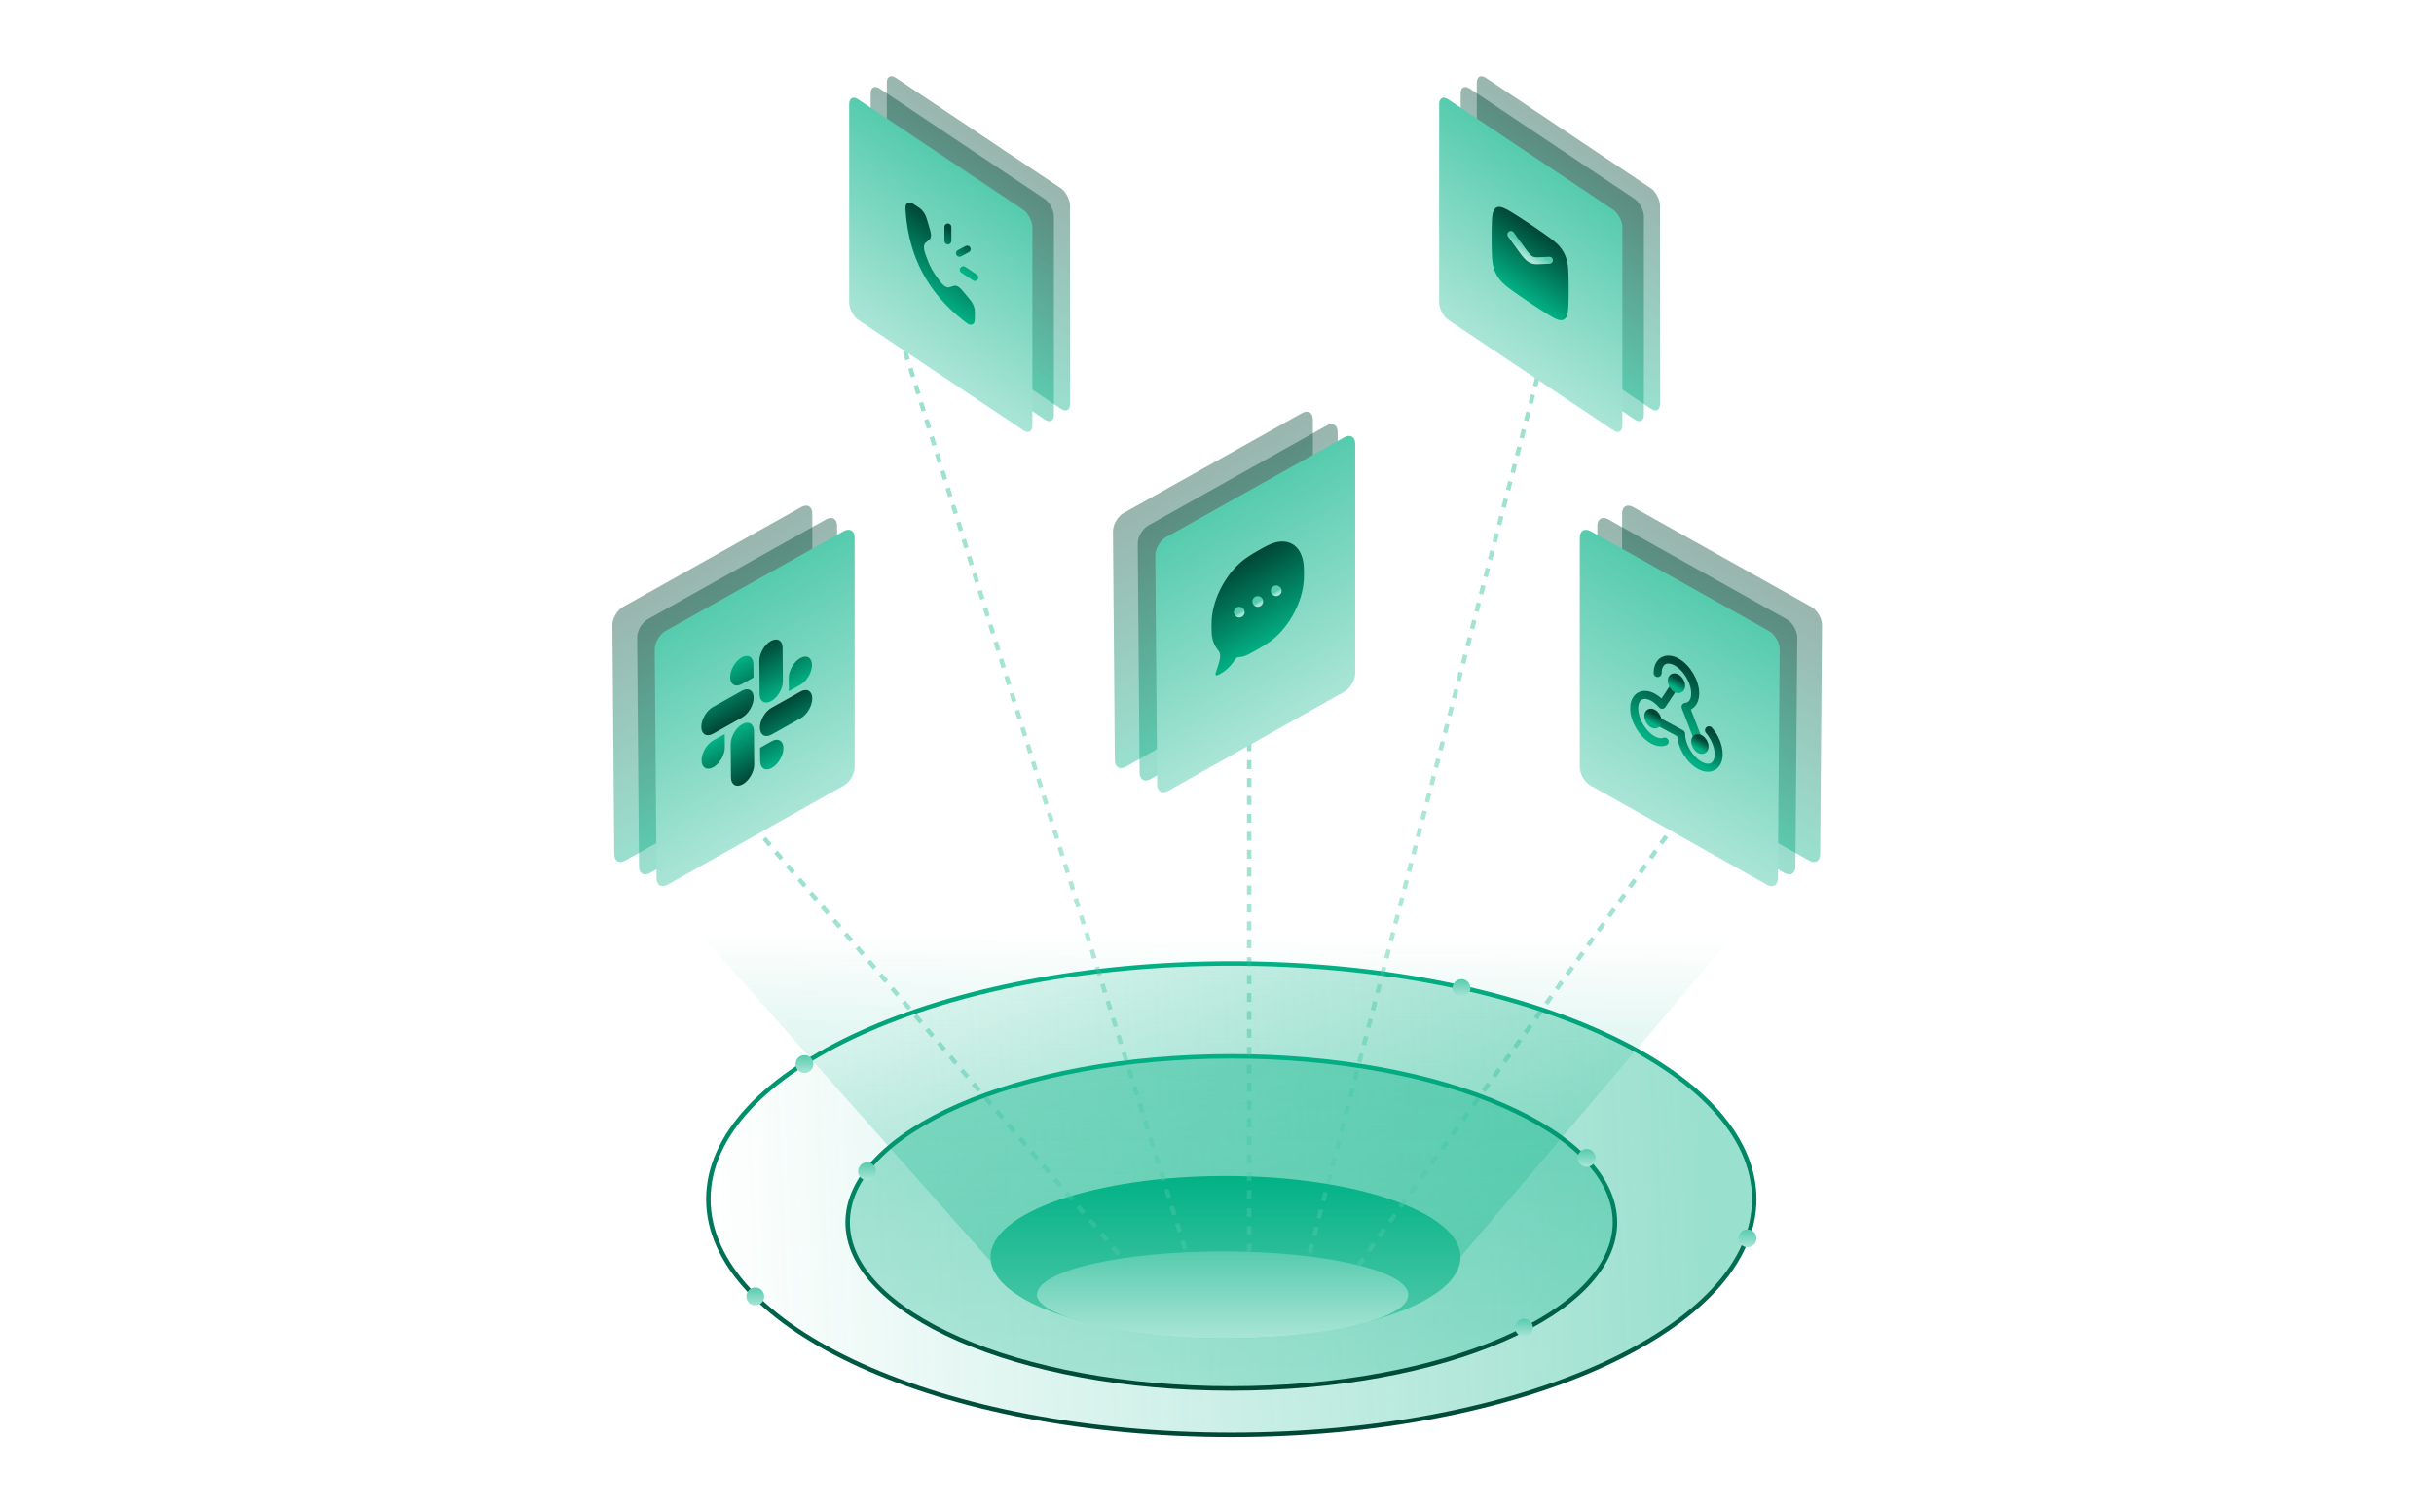 <svg width="644" height="400" viewBox="0 0 644 400" fill="none" xmlns="http://www.w3.org/2000/svg">
<path d="M386.097 332.972C383.732 306.955 268.431 301.634 261.927 333.563L164.956 224.176H478.337L386.097 332.972Z" fill="url(#paint0_linear_45_2043)" fill-opacity="0.4"/>
<path d="M325.786 254.922C364.092 254.922 398.744 261.958 423.796 273.308C448.902 284.682 464.146 300.274 464.146 317.281C464.146 334.289 448.902 349.882 423.796 361.256C398.744 372.606 364.092 379.641 325.786 379.641C287.48 379.641 252.829 372.605 227.776 361.256C202.67 349.882 187.425 334.289 187.425 317.281C187.425 300.274 202.67 284.682 227.776 273.308C252.829 261.958 287.48 254.922 325.786 254.922Z" fill="url(#paint1_linear_45_2043)" fill-opacity="0.4" stroke="url(#paint2_linear_45_2043)" stroke-width="1.183"/>
<path d="M325.786 279.488C353.919 279.488 379.36 284.462 397.746 292.48C406.94 296.489 414.344 301.249 419.44 306.503C424.533 311.755 427.297 317.472 427.297 323.423C427.297 329.375 424.533 335.092 419.44 340.343C414.344 345.598 406.94 350.356 397.746 354.366C379.36 362.384 353.919 367.358 325.786 367.358C297.652 367.358 272.211 362.384 253.825 354.366C244.631 350.356 237.227 345.598 232.131 340.343C227.038 335.092 224.274 329.375 224.274 323.423C224.274 317.472 227.038 311.755 232.131 306.503C237.227 301.249 244.631 296.489 253.825 292.48C272.211 284.462 297.652 279.488 325.786 279.488Z" fill="url(#paint3_linear_45_2043)" fill-opacity="0.4" stroke="url(#paint4_linear_45_2043)" stroke-width="1.183"/>
<ellipse cx="324.25" cy="332.635" rx="62.183" ry="21.495" fill="url(#paint5_linear_45_2043)"/>
<path d="M372.615 342.615C372.615 348.975 350.618 354.131 323.483 354.131C296.348 354.131 274.351 347.989 274.351 342.615C274.351 336.256 296.348 331.1 323.483 331.1C350.618 331.1 372.615 336.256 372.615 342.615Z" fill="url(#paint6_linear_45_2043)"/>
<path d="M162.027 165.44C162.012 163.631 163.28 161.448 164.858 160.564L212.037 134.142C213.626 133.252 214.923 134.019 214.923 135.848L214.923 196.584C214.923 198.386 213.664 200.544 212.098 201.425L165.416 227.705C163.835 228.595 162.539 227.846 162.524 226.034L162.027 165.44Z" fill="url(#paint7_linear_45_2043)" fill-opacity="0.4"/>
<path d="M168.579 168.716C168.564 166.907 169.831 164.724 171.41 163.84L218.589 137.418C220.178 136.528 221.474 137.295 221.474 139.124L221.474 199.86C221.474 201.662 220.215 203.82 218.65 204.701L171.968 230.98C170.387 231.871 169.091 231.122 169.076 229.309L168.579 168.716Z" fill="url(#paint8_linear_45_2043)" fill-opacity="0.4"/>
<path d="M173.229 171.839C173.214 170.029 174.481 167.846 176.06 166.962L223.239 140.54C224.828 139.651 226.124 140.417 226.124 142.246L226.124 202.982C226.124 204.784 224.865 206.942 223.3 207.824L176.618 234.103C175.037 234.993 173.74 234.244 173.726 232.432L173.229 171.839Z" fill="url(#paint9_linear_45_2043)"/>
<g clip-path="url(#clip0_45_2043)">
<path d="M191.778 197.741C191.794 199.682 190.425 202.042 188.731 202.991C187.036 203.94 185.64 203.129 185.624 201.187C185.608 199.245 186.979 196.884 188.673 195.935L191.749 194.213L191.778 197.741ZM193.329 196.872C193.313 194.93 194.683 192.569 196.378 191.621C198.072 190.672 199.469 191.482 199.485 193.424L199.557 202.255C199.573 204.197 198.202 206.558 196.508 207.507C194.814 208.455 193.417 207.644 193.401 205.703L193.329 196.872Z" fill="url(#paint10_linear_45_2043)"/>
<path d="M196.29 180.986C194.596 181.935 193.199 181.126 193.183 179.184C193.168 177.242 194.538 174.882 196.233 173.933C197.927 172.984 199.324 173.795 199.34 175.737L199.369 179.262L196.29 180.986ZM196.305 182.763C197.999 181.814 199.396 182.625 199.412 184.567C199.428 186.509 198.057 188.87 196.363 189.819L188.658 194.134C186.964 195.082 185.567 194.272 185.551 192.33C185.535 190.388 186.906 188.027 188.6 187.078L196.305 182.763Z" fill="url(#paint11_linear_45_2043)"/>
<path d="M208.691 179.37C208.675 177.429 210.044 175.069 211.739 174.12C213.433 173.171 214.83 173.982 214.846 175.924C214.861 177.866 213.491 180.227 211.796 181.175L208.72 182.898L208.691 179.37ZM207.141 180.239C207.156 182.181 205.786 184.542 204.091 185.49C202.397 186.439 201 185.629 200.984 183.686L200.912 174.856C200.896 172.914 202.267 170.554 203.961 169.605C205.655 168.656 207.052 169.467 207.068 171.409L207.141 180.239Z" fill="url(#paint12_linear_45_2043)"/>
<path d="M204.179 196.125C205.873 195.176 207.27 195.985 207.286 197.927C207.301 199.869 205.931 202.23 204.236 203.178C202.542 204.127 201.145 203.316 201.129 201.375L201.101 197.849L204.179 196.125ZM204.164 194.348C202.47 195.297 201.073 194.486 201.057 192.544C201.041 190.602 202.412 188.241 204.106 187.292L211.811 182.977C213.505 182.029 214.902 182.839 214.918 184.781C214.934 186.723 213.563 189.084 211.869 190.033L204.164 194.348Z" fill="url(#paint13_linear_45_2043)"/>
</g>
<path d="M202.207 221.811L297.995 334.155" stroke="url(#paint14_linear_45_2043)" stroke-opacity="0.4" stroke-width="1.183" stroke-dasharray="2.37 2.37"/>
<path d="M239.458 92.911L313.96 331.789" stroke="url(#paint15_linear_45_2043)" stroke-opacity="0.4" stroke-width="1.183" stroke-dasharray="2.37 2.37"/>
<path d="M330.516 196.383V332.383" stroke="url(#paint16_linear_45_2043)" stroke-opacity="0.4" stroke-width="1.183" stroke-dasharray="2.37 2.37"/>
<path d="M407.974 95.276L346.481 331.789" stroke="url(#paint17_linear_45_2043)" stroke-opacity="0.4" stroke-width="1.183" stroke-dasharray="2.37 2.37"/>
<path d="M446.408 213.532L359.489 334.746" stroke="url(#paint18_linear_45_2043)" stroke-opacity="0.4" stroke-width="1.183" stroke-dasharray="2.37 2.37"/>
<path d="M294.475 140.606C294.46 138.797 295.727 136.614 297.306 135.73L344.485 109.308C346.074 108.418 347.37 109.185 347.37 111.014L347.37 171.75C347.37 173.552 346.111 175.71 344.546 176.591L297.864 202.871C296.283 203.761 294.986 203.012 294.972 201.2L294.475 140.606Z" fill="url(#paint19_linear_45_2043)" fill-opacity="0.4"/>
<path d="M301.026 143.882C301.011 142.073 302.279 139.89 303.858 139.006L351.037 112.584C352.626 111.694 353.922 112.461 353.922 114.29L353.922 175.026C353.922 176.828 352.663 178.986 351.098 179.867L304.416 206.147C302.834 207.037 301.538 206.288 301.523 204.475L301.026 143.882Z" fill="url(#paint20_linear_45_2043)" fill-opacity="0.4"/>
<path d="M305.676 147.005C305.661 145.195 306.929 143.012 308.507 142.128L355.687 115.707C357.276 114.817 358.572 115.583 358.572 117.412L358.572 178.148C358.572 179.95 357.313 182.108 355.748 182.99L309.066 209.269C307.484 210.159 306.188 209.41 306.173 207.598L305.676 147.005Z" fill="url(#paint21_linear_45_2043)"/>
<path d="M335.438 170.169C340.556 166.821 344.633 159.693 344.969 153.505C345.034 152.294 345.034 151.079 344.969 149.944C344.633 144.144 340.556 141.723 335.438 144.286C333.692 145.16 331.869 146.213 330.126 147.352C325.008 150.7 320.931 157.829 320.595 164.016C320.53 165.227 320.53 166.442 320.595 167.577C320.718 169.689 321.554 171.228 322.538 172.366C323.11 173.231 322.732 174.94 322.137 176.587C321.708 177.774 321.493 178.367 321.666 178.607C321.838 178.847 322.223 178.636 322.993 178.213C324.515 177.376 325.542 176.285 326.357 175.121C326.819 174.461 327.05 174.13 327.209 174.016C327.368 173.901 327.682 173.869 328.309 173.806C328.872 173.748 329.526 173.536 330.126 173.236C331.869 172.363 333.692 171.311 335.438 170.169Z" fill="url(#paint22_linear_45_2043)"/>
<path d="M332.776 159.144L332.787 159.138M337.665 156.322L337.676 156.315M327.887 161.967L327.898 161.96" stroke="url(#paint23_linear_45_2043)" stroke-width="2.826" stroke-linecap="round" stroke-linejoin="round"/>
<path d="M482.083 165.44C482.098 163.631 480.83 161.448 479.252 160.564L432.073 134.142C430.483 133.252 429.187 134.019 429.187 135.848L429.187 196.584C429.187 198.386 430.446 200.544 432.012 201.425L478.694 227.705C480.275 228.595 481.571 227.846 481.586 226.034L482.083 165.44Z" fill="url(#paint24_linear_45_2043)" fill-opacity="0.4"/>
<path d="M475.531 168.716C475.546 166.907 474.278 164.724 472.7 163.84L425.521 137.418C423.932 136.528 422.636 137.295 422.636 139.124L422.636 199.86C422.636 201.662 423.895 203.82 425.46 204.701L472.142 230.98C473.723 231.871 475.019 231.122 475.034 229.309L475.531 168.716Z" fill="url(#paint25_linear_45_2043)" fill-opacity="0.4"/>
<path d="M470.881 171.839C470.896 170.029 469.629 167.846 468.05 166.962L420.871 140.54C419.282 139.651 417.986 140.417 417.986 142.246L417.986 202.982C417.986 204.784 419.245 206.942 420.81 207.824L467.492 234.103C469.073 234.993 470.369 234.244 470.384 232.432L470.881 171.839Z" fill="url(#paint26_linear_45_2043)"/>
<path d="M452.173 193.226C453.7 195.019 454.734 197.433 454.734 199.561C454.734 202.682 452.51 204.005 449.767 202.516C447.024 201.027 444.8 197.289 444.8 194.168L437.35 190.123" stroke="url(#paint27_linear_45_2043)" stroke-width="2.119" stroke-linecap="round" stroke-linejoin="round"/>
<path d="M443.559 180.778L439.763 186.491C439.049 185.651 438.226 184.947 437.35 184.471C434.607 182.982 432.384 184.305 432.384 187.426C432.384 190.547 434.607 194.285 437.35 195.774C438.525 196.412 439.604 196.534 440.454 196.22" stroke="url(#paint28_linear_45_2043)" stroke-width="2.119" stroke-linecap="round" stroke-linejoin="round"/>
<path d="M443.559 182.191C442.873 181.818 442.317 180.884 442.317 180.104C442.317 179.323 442.873 178.993 443.559 179.365M443.559 182.191C444.244 182.563 444.8 182.232 444.8 181.452C444.8 180.672 444.244 179.737 443.559 179.365M443.559 182.191V179.365" stroke="url(#paint29_linear_45_2043)" stroke-width="2.119"/>
<path d="M437.35 191.536C436.664 191.163 436.109 190.229 436.109 189.449C436.109 188.668 436.664 188.338 437.35 188.71M437.35 191.536C438.036 191.908 438.592 191.577 438.592 190.797C438.592 190.017 438.036 189.082 437.35 188.71M437.35 191.536V188.71" stroke="url(#paint30_linear_45_2043)" stroke-width="2.119"/>
<path d="M438.592 178.081C438.592 174.96 440.816 173.637 443.559 175.126C446.302 176.615 448.525 180.353 448.525 183.474C448.525 185.599 447.495 186.891 445.971 187.029L449.767 196.864" stroke="url(#paint31_linear_45_2043)" stroke-width="2.119" stroke-linecap="round" stroke-linejoin="round"/>
<path d="M449.767 198.277C449.081 197.905 448.525 196.97 448.525 196.19C448.525 195.41 449.081 195.079 449.767 195.451M449.767 198.277C450.453 198.649 451.009 198.319 451.009 197.538C451.009 196.758 450.453 195.824 449.767 195.451M449.767 198.277V195.451" stroke="url(#paint32_linear_45_2043)" stroke-width="2.119"/>
<rect width="58.339" height="58.339" rx="2.846" transform="matrix(0.831 0.556 0 1 234.636 19)" fill="url(#paint33_linear_45_2043)" fill-opacity="0.4"/>
<rect width="58.339" height="58.339" rx="2.846" transform="matrix(0.831 0.556 0 1 230.368 21.846)" fill="url(#paint34_linear_45_2043)" fill-opacity="0.4"/>
<rect width="58.339" height="58.339" rx="2.846" transform="matrix(0.831 0.556 0 1 224.676 24.692)" fill="url(#paint35_linear_45_2043)"/>
<path d="M250.795 60.055V63.737M255.897 65.919L253.856 67.01M257.938 73.42L254.877 71.374" stroke="url(#paint36_linear_45_2043)" stroke-width="1.841" stroke-linecap="round" stroke-linejoin="round"/>
<path d="M245.853 60.082L245.442 58.695C245.174 57.789 245.039 57.336 244.838 56.923C244.587 56.406 244.258 55.93 243.891 55.55C243.598 55.246 243.267 55.025 242.606 54.583C241.638 53.937 241.154 53.613 240.748 53.566C240.27 53.509 239.837 53.793 239.665 54.276C239.519 54.686 239.561 55.236 239.645 56.336C240.536 68.04 245.6 77.513 254.836 84.757C255.704 85.437 256.138 85.777 256.56 85.884C257.057 86.009 257.533 85.807 257.752 85.378C257.938 85.014 257.938 84.432 257.938 83.268C257.938 82.472 257.938 82.075 257.849 81.662C257.736 81.145 257.523 80.608 257.233 80.112C257.002 79.716 256.699 79.352 256.095 78.625L255.17 77.513C254.516 76.725 254.188 76.332 253.856 76.072C253.537 75.822 253.216 75.662 252.918 75.602C252.607 75.54 252.332 75.632 251.781 75.816C251.233 75.999 250.96 76.09 250.625 76.013C250.328 75.946 249.936 75.732 249.623 75.468C249.271 75.169 249.001 74.816 248.461 74.108C246.781 71.906 245.855 70.173 244.957 67.552C244.668 66.71 244.524 66.289 244.472 65.831C244.426 65.424 244.466 64.979 244.575 64.695C244.697 64.374 244.925 64.197 245.382 63.843C245.84 63.487 246.07 63.31 246.191 63.016C246.307 62.735 246.352 62.379 246.321 61.976C246.29 61.555 246.144 61.064 245.853 60.082Z" fill="url(#paint37_linear_45_2043)"/>
<rect width="58.339" height="58.339" rx="2.846" transform="matrix(0.831 0.556 0 1 390.735 19)" fill="url(#paint38_linear_45_2043)" fill-opacity="0.4"/>
<rect width="58.339" height="58.339" rx="2.846" transform="matrix(0.831 0.556 0 1 386.467 21.846)" fill="url(#paint39_linear_45_2043)" fill-opacity="0.4"/>
<rect width="58.339" height="58.339" rx="2.846" transform="matrix(0.831 0.556 0 1 380.775 24.692)" fill="url(#paint40_linear_45_2043)"/>
<path d="M394.663 64.74C394.73 68.547 394.763 70.451 395.917 72.616C397.072 74.781 398.678 75.903 401.892 78.147C403.872 79.53 405.833 80.84 407.813 82.103C411.026 84.153 412.633 85.178 413.787 84.556C414.942 83.934 414.975 82.075 415.042 78.357C415.063 77.161 415.063 75.958 415.042 74.734C414.975 70.927 414.942 69.023 413.787 66.859C412.633 64.694 411.026 63.572 407.813 61.328C405.833 59.944 403.872 58.634 401.892 57.371C398.678 55.321 397.072 54.296 395.917 54.918C394.763 55.541 394.73 57.4 394.663 61.118C394.642 62.313 394.642 63.516 394.663 64.74Z" fill="url(#paint41_linear_45_2043)"/>
<path d="M399.75 62.032L402.752 66.173C404.503 68.587 405.202 69.055 406.953 68.98L409.955 68.851" stroke="url(#paint42_linear_45_2043)" stroke-width="1.841" stroke-linecap="round" stroke-linejoin="round"/>
<circle cx="199.842" cy="343.024" r="2.365" fill="url(#paint43_linear_45_2043)"/>
<circle cx="212.85" cy="281.53" r="2.365" fill="url(#paint44_linear_45_2043)"/>
<circle cx="229.406" cy="309.912" r="2.365" fill="url(#paint45_linear_45_2043)"/>
<circle cx="403.244" cy="351.302" r="2.365" fill="url(#paint46_linear_45_2043)"/>
<circle cx="419.8" cy="306.364" r="2.365" fill="url(#paint47_linear_45_2043)"/>
<circle cx="386.688" cy="261.426" r="2.365" fill="url(#paint48_linear_45_2043)"/>
<circle cx="462.372" cy="327.65" r="2.365" fill="url(#paint49_linear_45_2043)"/>
<defs>
<linearGradient id="paint0_linear_45_2043" x1="340.568" y1="348.936" x2="341.221" y2="247.232" gradientUnits="userSpaceOnUse">
<stop stop-color="#02B185"/>
<stop offset="1" stop-color="#02B185" stop-opacity="0"/>
</linearGradient>
<linearGradient id="paint1_linear_45_2043" x1="452.237" y1="321.023" x2="187.264" y2="332.374" gradientUnits="userSpaceOnUse">
<stop stop-color="#02B185"/>
<stop offset="1" stop-color="#02B185" stop-opacity="0"/>
</linearGradient>
<linearGradient id="paint2_linear_45_2043" x1="325.786" y1="254.331" x2="325.786" y2="380.232" gradientUnits="userSpaceOnUse">
<stop stop-color="#02B185"/>
<stop offset="1" stop-color="#004735"/>
</linearGradient>
<linearGradient id="paint3_linear_45_2043" x1="325.786" y1="278.897" x2="325.786" y2="367.949" gradientUnits="userSpaceOnUse">
<stop stop-color="#02B185"/>
<stop offset="1" stop-color="#56CBAE"/>
</linearGradient>
<linearGradient id="paint4_linear_45_2043" x1="325.786" y1="278.897" x2="325.786" y2="367.949" gradientUnits="userSpaceOnUse">
<stop stop-color="#02B185"/>
<stop offset="1" stop-color="#004735"/>
</linearGradient>
<linearGradient id="paint5_linear_45_2043" x1="324.25" y1="311.14" x2="324.25" y2="354.13" gradientUnits="userSpaceOnUse">
<stop stop-color="#02B185"/>
<stop offset="1" stop-color="#56CBAE"/>
</linearGradient>
<linearGradient id="paint6_linear_45_2043" x1="323.483" y1="331.1" x2="323.483" y2="354.131" gradientUnits="userSpaceOnUse">
<stop stop-color="#56CBAE"/>
<stop offset="1" stop-color="#AAE5D6"/>
</linearGradient>
<linearGradient id="paint7_linear_45_2043" x1="188.461" y1="147.346" x2="217.221" y2="198.701" gradientUnits="userSpaceOnUse">
<stop stop-color="#004735"/>
<stop offset="1" stop-color="#02B185"/>
</linearGradient>
<linearGradient id="paint8_linear_45_2043" x1="195.013" y1="150.621" x2="223.773" y2="201.976" gradientUnits="userSpaceOnUse">
<stop stop-color="#004735"/>
<stop offset="1" stop-color="#02B185"/>
</linearGradient>
<linearGradient id="paint9_linear_45_2043" x1="199.663" y1="153.744" x2="228.423" y2="205.099" gradientUnits="userSpaceOnUse">
<stop stop-color="#56CBAE"/>
<stop offset="1" stop-color="#AAE5D6"/>
</linearGradient>
<linearGradient id="paint10_linear_45_2043" x1="192.525" y1="193.778" x2="199.329" y2="205.927" gradientUnits="userSpaceOnUse">
<stop stop-color="#02B185"/>
<stop offset="1" stop-color="#004735"/>
</linearGradient>
<linearGradient id="paint11_linear_45_2043" x1="192.38" y1="176.09" x2="199.184" y2="188.239" gradientUnits="userSpaceOnUse">
<stop stop-color="#02B185"/>
<stop offset="1" stop-color="#004735"/>
</linearGradient>
<linearGradient id="paint12_linear_45_2043" x1="207.814" y1="167.447" x2="214.617" y2="179.596" gradientUnits="userSpaceOnUse">
<stop stop-color="#004735"/>
<stop offset="1" stop-color="#02B185"/>
</linearGradient>
<linearGradient id="paint13_linear_45_2043" x1="207.959" y1="185.135" x2="214.762" y2="197.284" gradientUnits="userSpaceOnUse">
<stop stop-color="#004735"/>
<stop offset="1" stop-color="#02B185"/>
</linearGradient>
<linearGradient id="paint14_linear_45_2043" x1="250.101" y1="221.811" x2="250.101" y2="334.155" gradientUnits="userSpaceOnUse">
<stop stop-color="#02B185"/>
<stop offset="1" stop-color="#56CBAE"/>
</linearGradient>
<linearGradient id="paint15_linear_45_2043" x1="276.709" y1="92.911" x2="276.709" y2="331.789" gradientUnits="userSpaceOnUse">
<stop stop-color="#02B185"/>
<stop offset="1" stop-color="#56CBAE"/>
</linearGradient>
<linearGradient id="paint16_linear_45_2043" x1="331.016" y1="196.383" x2="331.016" y2="332.383" gradientUnits="userSpaceOnUse">
<stop stop-color="#02B185"/>
<stop offset="1" stop-color="#56CBAE"/>
</linearGradient>
<linearGradient id="paint17_linear_45_2043" x1="377.227" y1="95.276" x2="377.227" y2="331.789" gradientUnits="userSpaceOnUse">
<stop stop-color="#02B185"/>
<stop offset="1" stop-color="#56CBAE"/>
</linearGradient>
<linearGradient id="paint18_linear_45_2043" x1="402.948" y1="213.532" x2="402.948" y2="334.746" gradientUnits="userSpaceOnUse">
<stop stop-color="#02B185"/>
<stop offset="1" stop-color="#56CBAE"/>
</linearGradient>
<linearGradient id="paint19_linear_45_2043" x1="320.909" y1="122.512" x2="349.669" y2="173.867" gradientUnits="userSpaceOnUse">
<stop stop-color="#004735"/>
<stop offset="1" stop-color="#02B185"/>
</linearGradient>
<linearGradient id="paint20_linear_45_2043" x1="327.461" y1="125.787" x2="356.221" y2="177.143" gradientUnits="userSpaceOnUse">
<stop stop-color="#004735"/>
<stop offset="1" stop-color="#02B185"/>
</linearGradient>
<linearGradient id="paint21_linear_45_2043" x1="332.111" y1="128.91" x2="360.871" y2="180.265" gradientUnits="userSpaceOnUse">
<stop stop-color="#56CBAE"/>
<stop offset="1" stop-color="#AAE5D6"/>
</linearGradient>
<linearGradient id="paint22_linear_45_2043" x1="332.782" y1="145.719" x2="344.406" y2="165.852" gradientUnits="userSpaceOnUse">
<stop stop-color="#004735"/>
<stop offset="1" stop-color="#02B185"/>
</linearGradient>
<linearGradient id="paint23_linear_45_2043" x1="332.782" y1="159.141" x2="333.215" y2="159.891" gradientUnits="userSpaceOnUse">
<stop stop-color="#56CBAE"/>
<stop offset="1" stop-color="#AAE5D6"/>
</linearGradient>
<linearGradient id="paint24_linear_45_2043" x1="455.649" y1="147.346" x2="426.888" y2="198.701" gradientUnits="userSpaceOnUse">
<stop stop-color="#004735"/>
<stop offset="1" stop-color="#02B185"/>
</linearGradient>
<linearGradient id="paint25_linear_45_2043" x1="449.097" y1="150.621" x2="420.337" y2="201.976" gradientUnits="userSpaceOnUse">
<stop stop-color="#004735"/>
<stop offset="1" stop-color="#02B185"/>
</linearGradient>
<linearGradient id="paint26_linear_45_2043" x1="444.447" y1="153.744" x2="415.687" y2="205.099" gradientUnits="userSpaceOnUse">
<stop stop-color="#56CBAE"/>
<stop offset="1" stop-color="#AAE5D6"/>
</linearGradient>
<linearGradient id="paint27_linear_45_2043" x1="446.042" y1="189.897" x2="441.598" y2="198.081" gradientUnits="userSpaceOnUse">
<stop stop-color="#004735"/>
<stop offset="1" stop-color="#02B185"/>
</linearGradient>
<linearGradient id="paint28_linear_45_2043" x1="437.971" y1="177.744" x2="430.269" y2="191.929" gradientUnits="userSpaceOnUse">
<stop stop-color="#004735"/>
<stop offset="1" stop-color="#02B185"/>
</linearGradient>
<linearGradient id="paint29_linear_45_2043" x1="443.559" y1="179.365" x2="442.374" y2="181.547" gradientUnits="userSpaceOnUse">
<stop stop-color="#004735"/>
<stop offset="1" stop-color="#02B185"/>
</linearGradient>
<linearGradient id="paint30_linear_45_2043" x1="437.35" y1="188.71" x2="436.165" y2="190.892" gradientUnits="userSpaceOnUse">
<stop stop-color="#004735"/>
<stop offset="1" stop-color="#02B185"/>
</linearGradient>
<linearGradient id="paint31_linear_45_2043" x1="444.179" y1="175.463" x2="436.477" y2="189.649" gradientUnits="userSpaceOnUse">
<stop stop-color="#004735"/>
<stop offset="1" stop-color="#02B185"/>
</linearGradient>
<linearGradient id="paint32_linear_45_2043" x1="449.767" y1="195.451" x2="448.582" y2="197.634" gradientUnits="userSpaceOnUse">
<stop stop-color="#004735"/>
<stop offset="1" stop-color="#02B185"/>
</linearGradient>
<linearGradient id="paint33_linear_45_2043" x1="29.169" y1="0" x2="29.169" y2="58.339" gradientUnits="userSpaceOnUse">
<stop stop-color="#004735"/>
<stop offset="1" stop-color="#02B185"/>
</linearGradient>
<linearGradient id="paint34_linear_45_2043" x1="29.169" y1="0" x2="29.169" y2="58.339" gradientUnits="userSpaceOnUse">
<stop stop-color="#004735"/>
<stop offset="1" stop-color="#02B185"/>
</linearGradient>
<linearGradient id="paint35_linear_45_2043" x1="29.169" y1="0" x2="29.169" y2="58.339" gradientUnits="userSpaceOnUse">
<stop stop-color="#56CBAE"/>
<stop offset="1" stop-color="#AAE5D6"/>
</linearGradient>
<linearGradient id="paint36_linear_45_2043" x1="254.366" y1="62.441" x2="250.398" y2="68.381" gradientUnits="userSpaceOnUse">
<stop stop-color="#004735"/>
<stop offset="1" stop-color="#02B185"/>
</linearGradient>
<linearGradient id="paint37_linear_45_2043" x1="248.753" y1="58.691" x2="238.548" y2="73.965" gradientUnits="userSpaceOnUse">
<stop stop-color="#004735"/>
<stop offset="1" stop-color="#02B185"/>
</linearGradient>
<linearGradient id="paint38_linear_45_2043" x1="29.169" y1="0" x2="29.169" y2="58.339" gradientUnits="userSpaceOnUse">
<stop stop-color="#004735"/>
<stop offset="1" stop-color="#02B185"/>
</linearGradient>
<linearGradient id="paint39_linear_45_2043" x1="29.169" y1="0" x2="29.169" y2="58.339" gradientUnits="userSpaceOnUse">
<stop stop-color="#004735"/>
<stop offset="1" stop-color="#02B185"/>
</linearGradient>
<linearGradient id="paint40_linear_45_2043" x1="29.169" y1="0" x2="29.169" y2="58.339" gradientUnits="userSpaceOnUse">
<stop stop-color="#56CBAE"/>
<stop offset="1" stop-color="#AAE5D6"/>
</linearGradient>
<linearGradient id="paint41_linear_45_2043" x1="404.852" y1="59.304" x2="395.214" y2="73.73" gradientUnits="userSpaceOnUse">
<stop stop-color="#004735"/>
<stop offset="1" stop-color="#02B185"/>
</linearGradient>
<linearGradient id="paint42_linear_45_2043" x1="404.852" y1="65.441" x2="403.435" y2="67.563" gradientUnits="userSpaceOnUse">
<stop stop-color="#56CBAE"/>
<stop offset="1" stop-color="#AAE5D6"/>
</linearGradient>
<linearGradient id="paint43_linear_45_2043" x1="199.842" y1="340.658" x2="199.842" y2="345.389" gradientUnits="userSpaceOnUse">
<stop stop-color="#56CBAE"/>
<stop offset="1" stop-color="#AAE5D6"/>
</linearGradient>
<linearGradient id="paint44_linear_45_2043" x1="212.85" y1="279.165" x2="212.85" y2="283.895" gradientUnits="userSpaceOnUse">
<stop stop-color="#56CBAE"/>
<stop offset="1" stop-color="#AAE5D6"/>
</linearGradient>
<linearGradient id="paint45_linear_45_2043" x1="229.406" y1="307.547" x2="229.406" y2="312.277" gradientUnits="userSpaceOnUse">
<stop stop-color="#56CBAE"/>
<stop offset="1" stop-color="#AAE5D6"/>
</linearGradient>
<linearGradient id="paint46_linear_45_2043" x1="403.244" y1="348.937" x2="403.244" y2="353.667" gradientUnits="userSpaceOnUse">
<stop stop-color="#56CBAE"/>
<stop offset="1" stop-color="#AAE5D6"/>
</linearGradient>
<linearGradient id="paint47_linear_45_2043" x1="419.8" y1="303.999" x2="419.8" y2="308.729" gradientUnits="userSpaceOnUse">
<stop stop-color="#56CBAE"/>
<stop offset="1" stop-color="#AAE5D6"/>
</linearGradient>
<linearGradient id="paint48_linear_45_2043" x1="386.688" y1="259.061" x2="386.688" y2="263.792" gradientUnits="userSpaceOnUse">
<stop stop-color="#56CBAE"/>
<stop offset="1" stop-color="#AAE5D6"/>
</linearGradient>
<linearGradient id="paint49_linear_45_2043" x1="462.372" y1="325.285" x2="462.372" y2="330.015" gradientUnits="userSpaceOnUse">
<stop stop-color="#56CBAE"/>
<stop offset="1" stop-color="#AAE5D6"/>
</linearGradient>
<clipPath id="clip0_45_2043">
<rect width="33.909" height="33.909" fill="white" transform="matrix(0.872 -0.489 0.008 1 185.303 179.886)"/>
</clipPath>
</defs>
</svg>
